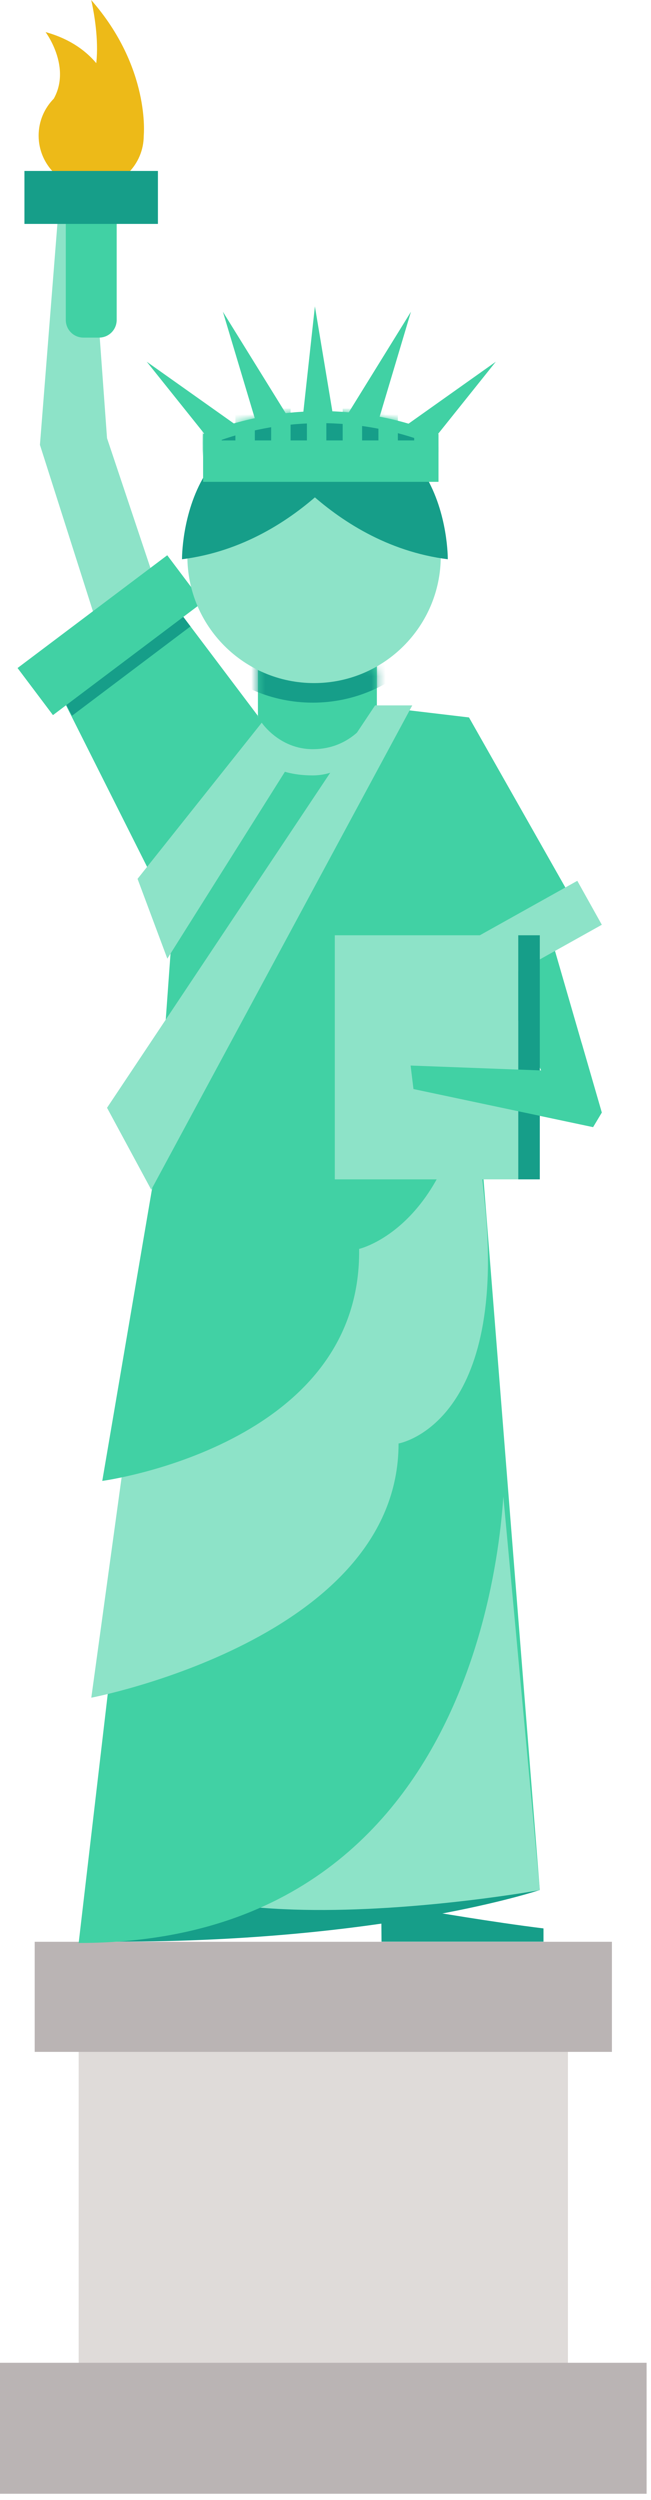<svg width="92" height="353" viewBox="0 0 92 353" fill="none" xmlns="http://www.w3.org/2000/svg">
<path d="M76.286 266.858C76.286 266.858 54.658 274.151 16.541 274.151C10.679 274.151 14.233 252.187 14.233 252.187L76.286 266.858Z" fill="#169E89"/>
<path d="M80.261 288.132H11.117V344.828H80.261V288.132Z" fill="#DFDBD9"/>
<path d="M63.164 101.265L55.635 101.249L23.211 146.862L14.435 266.858H76.286L63.164 101.265Z" fill="#41D1A4"/>
<path d="M69.245 135.374L76.471 151.14L58.027 150.45L58.432 153.768L83.815 159.141L85.045 157.086L77.364 130.574" fill="#41D1A4"/>
<path d="M86.477 274.168H4.902V289.715H86.477V274.168Z" fill="#BAB4B4"/>
<path d="M91.378 333.61H0V352.105H91.378V333.61Z" fill="#BAB4B4"/>
<path d="M12.886 26.58C16.988 26.58 20.314 23.254 20.314 19.151C20.314 15.049 16.988 11.723 12.886 11.723C8.783 11.723 5.458 15.049 5.458 19.151C5.458 23.254 8.783 26.58 12.886 26.58Z" fill="#EDBA18"/>
<path d="M18.579 103.388L5.643 62.811L8.287 29.393L12.835 30.268L15.126 61.868L29.022 103.388H18.579Z" fill="#8DE3C8"/>
<path d="M60.571 264.702L60.268 269.789C60.268 269.789 69.666 271.406 76.808 272.282V274.151H53.917L53.85 265.46L60.554 264.685L60.571 264.702Z" fill="#169E89"/>
<path d="M9.315 29.83H16.49V45.175C16.49 46.556 15.379 47.668 13.997 47.668H11.791C10.409 47.668 9.298 46.556 9.298 45.175V29.83H9.315Z" fill="#41D1A4"/>
<path d="M26.512 101.249L20.297 187.203L68.555 179.303L63.165 101.265L53.26 101.35L26.512 101.249Z" fill="#41D1A4"/>
<path d="M53.26 91.799V101.35C50.228 108.239 40.611 108.66 36.989 102.057L36.45 101.922V94.562" fill="#41D1A4"/>
<path d="M60.57 124.409L67.173 138.356L82.501 129.9L66.28 101.299L49.234 99.278L54.085 124.274L60.57 124.409Z" fill="#41D1A4"/>
<path d="M36.45 101.08L21.307 81.002L7.411 95.774L24.895 130.574L35.153 127.744L36.45 101.08Z" fill="#41D1A4"/>
<path d="M66.138 141.132L85.051 130.571L81.585 124.365L62.673 134.926L66.138 141.132Z" fill="#8DE3C8"/>
<path d="M70.929 209.117H63.4L16.49 236.994C16.49 236.994 16.962 230.745 14.452 254.276C11.858 278.548 76.286 266.875 76.286 266.875L70.929 209.117Z" fill="#8DE3C8"/>
<path d="M71.283 207.348C71.283 207.348 72.075 274.337 11.117 274.337L17.871 216.545L71.283 207.348Z" fill="#41D1A4"/>
<path d="M12.902 239.705C12.902 239.705 56.326 231.418 56.326 203.811C56.326 203.811 71.553 201.234 68.571 170.443L66.786 153.414L20.263 186.243L12.902 239.705Z" fill="#8DE3C8"/>
<path d="M14.435 209.1C14.435 209.1 51.138 204.199 50.751 176.339C50.751 176.339 66.601 172.701 66.601 143.577L21.712 166.519L14.452 209.1H14.435Z" fill="#41D1A4"/>
<path d="M76.286 132.056H73.237V166.519H76.286V132.056Z" fill="#169E89"/>
<path d="M73.237 132.056H47.315V166.519H73.237V132.056Z" fill="#8DE3C8"/>
<path d="M82.215 147.317L85.045 157.086L83.815 159.141L58.432 153.768L58.027 150.45L76.471 151.14" fill="#41D1A4"/>
<path d="M10.174 101.063L26.917 88.447L21.914 81.794L6.131 93.248L10.174 101.063Z" fill="#169E89"/>
<mask id="mask0_229_665" style="mask-type:luminance" maskUnits="userSpaceOnUse" x="36" y="89" width="18" height="21">
<path d="M53.26 94.562V104.112C50.228 111.001 40.611 111.422 36.989 104.82L36.45 103.843V89.677L53.244 94.562H53.26Z" fill="white"/>
</mask>
<g mask="url(#mask0_229_665)">
<path d="M44.198 99.211C55.789 99.211 65.186 89.814 65.186 78.223C65.186 66.632 55.789 57.236 44.198 57.236C32.607 57.236 23.211 66.632 23.211 78.223C23.211 89.814 32.607 99.211 44.198 99.211Z" fill="#169E89"/>
</g>
<path d="M7.484 100.971L28.639 85.047L23.635 78.399L2.48 94.323L7.484 100.971Z" fill="#41D1A4"/>
<path d="M22.318 24.137H3.453V31.616H22.318V24.137Z" fill="#169E89"/>
<path d="M6.451 4.548C6.451 4.548 11.067 10.713 6.367 15.581L16.221 14.536C16.221 14.536 15.463 7.041 6.451 4.531V4.548Z" fill="#EDBA18"/>
<path d="M12.886 0C12.886 0 15.85 12.077 10.544 14.317C5.238 16.558 20.314 19.151 20.314 19.151C20.314 19.151 21.291 9.567 12.886 0Z" fill="#EDBA18"/>
<path d="M44.384 96.448C54.272 96.448 62.289 88.432 62.289 78.543C62.289 68.654 54.272 60.638 44.384 60.638C34.495 60.638 26.479 68.654 26.479 78.543C26.479 88.432 34.495 96.448 44.384 96.448Z" fill="#8DE3C8"/>
<path d="M36.669 61.413C36.669 61.413 46.119 76.791 63.283 78.964C63.283 78.964 63.552 53.075 36.669 61.413Z" fill="#169E89"/>
<path d="M52.334 61.413C52.334 61.413 42.885 76.791 25.721 78.964C25.721 78.964 25.451 53.075 52.334 61.413Z" fill="#169E89"/>
<path d="M28.702 68.033H61.969V63.081L28.702 63.081V68.033Z" fill="#41D1A4"/>
<path d="M36.989 62.339L31.498 44.013L42.329 61.497L36.989 62.339Z" fill="#41D1A4"/>
<path d="M42.329 63.097L44.502 43.255L47.668 62.255L42.329 63.097Z" fill="#41D1A4"/>
<path d="M32.761 66.095L20.735 51.071L36.686 62.373L32.761 66.095Z" fill="#41D1A4"/>
<path d="M52.604 62.339L58.078 44.013L47.264 61.497L52.604 62.339Z" fill="#41D1A4"/>
<path d="M58.044 66.095L70.071 51.071L54.136 62.373L58.044 66.095Z" fill="#41D1A4"/>
<path d="M29.544 63.03V61.851C34.581 59.897 39.887 58.903 45.31 58.903C50.734 58.903 55.602 59.813 60.47 61.632L61.127 61.868V63.03H29.544Z" fill="#169E89"/>
<path d="M45.31 59.745C50.178 59.745 54.962 60.571 59.56 62.188H31.077C35.659 60.571 40.442 59.745 45.327 59.745M45.31 58.061C39.667 58.061 34.025 59.139 28.702 61.278V63.872H61.969V61.278L60.773 60.823C55.787 58.971 50.549 58.044 45.327 58.044L45.31 58.061Z" fill="#41D1A4"/>
<mask id="mask1_229_665" style="mask-type:luminance" maskUnits="userSpaceOnUse" x="28" y="58" width="34" height="6">
<path d="M28.719 63.872H61.986V61.278L60.79 60.823C50.414 56.966 38.994 57.135 28.736 61.278V63.872H28.719Z" fill="white"/>
</mask>
<g mask="url(#mask1_229_665)">
<path d="M31.33 59.122H28.584V67.477H31.33V59.122Z" fill="#41D1A4"/>
<path d="M36.013 57.69H33.267V67.46H36.013V57.69Z" fill="#41D1A4"/>
<path d="M41.066 57.69H38.32V67.46H41.066V57.69Z" fill="#41D1A4"/>
<path d="M46.119 57.69H43.373V67.46H46.119V57.69Z" fill="#41D1A4"/>
<path d="M51.172 57.69H48.427V67.46H51.172V57.69Z" fill="#41D1A4"/>
<path d="M56.225 57.69H53.48V67.46H56.225V57.69Z" fill="#41D1A4"/>
<path d="M61.279 57.69H58.533V67.46H61.279V57.69Z" fill="#41D1A4"/>
</g>
<path d="M53.008 99.598L15.126 156.413L21.375 167.984L58.263 99.598H53.008Z" fill="#8DE3C8"/>
<path d="M36.989 102.04L19.438 124.089L23.649 135.358L40.257 108.98L36.989 102.04Z" fill="#8DE3C8"/>
<path d="M53.26 99.598C53.26 99.598 50.852 105.78 44.198 105.78C39.482 105.78 36.989 102.04 36.989 102.04L36.45 106.757C36.45 106.757 38.488 109.485 44.198 109.485C49.908 109.485 54.204 103.371 54.204 103.371L53.26 99.581V99.598Z" fill="#8DE3C8"/>
</svg>
